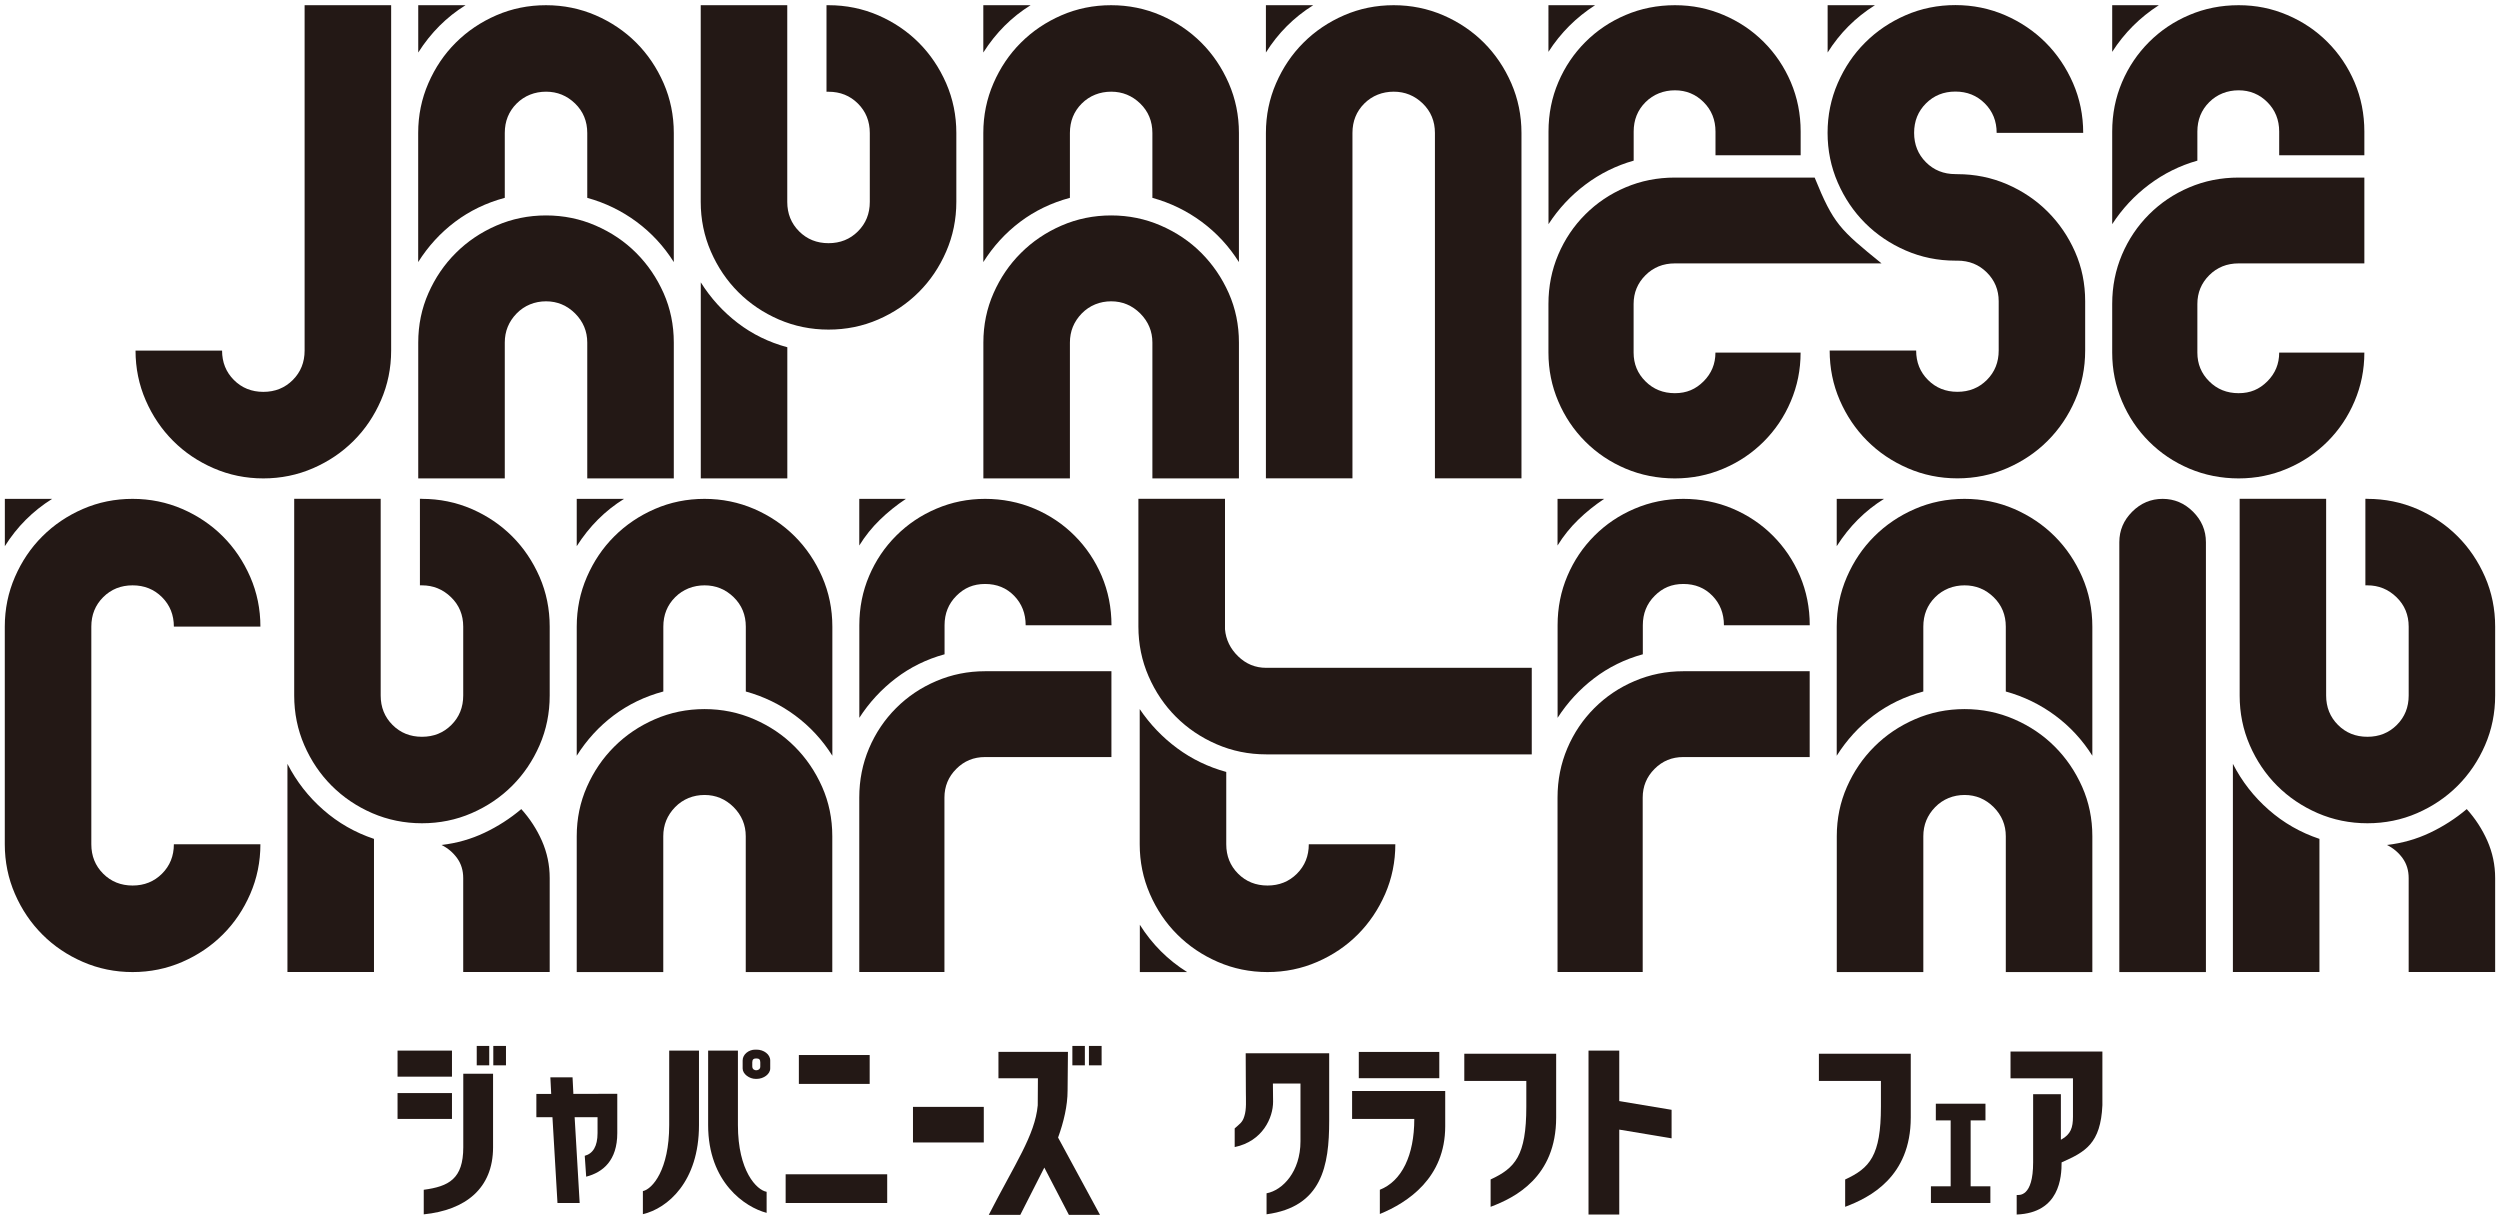<?xml version="1.0" encoding="UTF-8"?>
<svg id="a" data-name="レイヤー 1" xmlns="http://www.w3.org/2000/svg" width="418" height="204" viewBox="0 0 418 204">
  <defs>
    <style>
      .b {
        fill: #231815;
      }
    </style>
  </defs>
  <g>
    <path class="b" d="M66.47,180.02v-4.36h9.1v4.36h-9.1ZM66.47,187.09v-4.33h9.1v4.33h-9.1ZM70.86,198.93c4.17-.56,6.6-1.81,6.6-7.1v-12.3h4.98v12.3c0,6.88-4.61,10.5-11.59,11.21v-4.11ZM79.71,178.12v-3.24h2.09v3.24h-2.09ZM82.48,178.12v-3.24h2.12v3.24h-2.12Z"/>
    <path class="b" d="M107.5,199.15c1.59-.34,4.39-3.58,4.39-11.03v-12.46h4.98v12.46c0,9.47-5.26,13.92-9.38,14.89v-3.86ZM128.18,202.79c-3.58-.93-9.78-5.08-9.78-14.67v-12.46h4.98v12.46c0,7.69,3.15,10.87,4.8,11.15v3.52ZM126.35,180.39c-1.06,0-2.18-.81-2.18-1.74v-1.34c0-1.03,1.03-1.81,2.09-1.81h.25c1.18,0,2.27.78,2.27,1.81v1.34c0,.93-1.09,1.74-2.27,1.74h-.16ZM127.12,178.34v-.72c0-.47-.19-.65-.69-.65-.44,0-.65.19-.65.65v.68c0,.53.44.65.65.65.31,0,.69-.16.69-.62Z"/>
    <path class="b" d="M131.36,201.14v-4.8h16.98v4.8h-16.98ZM133.57,181.23v-4.83h11.84v4.83h-11.84Z"/>
    <path class="b" d="M152.65,191.02v-5.95h11.84v5.95h-11.84Z"/>
    <path class="b" d="M165.32,203.13c4.36-8.53,7.73-13.3,8.19-18.32,0-2.21.03-3.64.03-4.52h-6.6v-4.42h11.62l-.06,6.48c0,2.52-.65,5.26-1.59,7.85l7.01,12.93h-5.2l-4.11-7.91-4.02,7.91h-5.26ZM179.3,178.12v-3.24h2.09v3.24h-2.09ZM182.07,178.12v-3.24h2.12v3.24h-2.12Z"/>
    <path class="b" d="M211.77,199.52c2.68-.5,5.67-3.61,5.67-8.69v-9.66h-4.61l.03,3.05c0,2.65-1.74,6.6-6.42,7.57v-3.12c.78-.72,1.31-.97,1.62-2.06.37-1.15.25-2.65.25-4.02l-.03-6.48h13.96v11.31c0,7.48-1.18,14.36-10.47,15.61v-3.52Z"/>
    <path class="b" d="M230.71,198.93c3.68-1.46,5.76-5.76,5.76-11.84h-10.4v-4.67h15.57v5.89c0,8.63-6.23,12.74-10.93,14.67v-4.05ZM227.19,180.27v-4.39h13.46v4.39h-13.46Z"/>
    <path class="b" d="M249.22,197.21c4.11-1.9,5.98-3.96,5.98-12.18v-4.3h-10.37v-4.55h15.36v10.68c0,9.94-6.88,13.39-10.96,14.92v-4.58Z"/>
    <path class="b" d="M265.6,203.07v-27.41h5.14v8.44l8.75,1.46v4.77l-8.75-1.46v14.2h-5.14Z"/>
    <path class="b" d="M308.51,197.21c4.11-1.9,5.98-3.96,5.98-12.18v-4.3h-10.37v-4.55h15.36v10.68c0,9.94-6.88,13.39-10.97,14.92v-4.58Z"/>
    <path class="b" d="M337.2,199.8c.37,0,2.74.41,2.74-5.45v-11.4h4.64v7.6l.09-.03c1.56-.87,1.93-1.99,1.93-3.8v-6.42h-10.44v-4.48h15.36v8.97c-.28,6.42-2.87,7.82-6.82,9.56,0,2.46-.31,8.44-7.51,8.72v-3.27Z"/>
    <path class="b" d="M93.21,201.14l-.84-14.34h-2.69v-3.9h2.48l-.14-2.77h3.71l.14,2.77,7.34-.02v6.57c0,4.6-2.41,6.57-5.2,7.29l-.24-3.49c1.35-.36,2.14-1.56,2.14-3.8v-2.65h-3.83l.84,14.34h-3.71Z"/>
    <path class="b" d="M322.85,201.14v-2.79h3.3v-11.02h-2.48v-2.79h8.3v2.79h-2.48v11.02h3.3v2.79h-9.95Z"/>
  </g>
  <g>
    <path class="b" d="M65.4.87v57.75c0,2.94-.57,5.71-1.7,8.31-1.13,2.6-2.65,4.86-4.58,6.78-1.92,1.92-4.18,3.45-6.78,4.58-2.6,1.13-5.37,1.7-8.31,1.7s-5.71-.57-8.31-1.7c-2.6-1.13-4.86-2.65-6.78-4.58-1.92-1.92-3.45-4.18-4.58-6.78-1.13-2.6-1.7-5.37-1.7-8.31h14.47c0,1.96.66,3.6,1.98,4.92,1.32,1.32,2.96,1.98,4.92,1.98s3.6-.66,4.92-1.98c1.32-1.32,1.98-2.96,1.98-4.92V.87h14.47Z"/>
    <path class="b" d="M84.39,33.08c-3.09.83-5.86,2.17-8.31,4.01-2.45,1.85-4.5,4.09-6.16,6.73v-21.59c0-2.94.57-5.71,1.7-8.31,1.13-2.6,2.65-4.86,4.58-6.78,1.92-1.92,4.18-3.45,6.78-4.58,2.6-1.13,5.37-1.69,8.31-1.69s5.71.57,8.31,1.69c2.6,1.13,4.86,2.66,6.78,4.58,1.92,1.92,3.44,4.18,4.58,6.78,1.13,2.6,1.7,5.37,1.7,8.31v21.59c-1.66-2.64-3.73-4.88-6.22-6.73-2.49-1.84-5.24-3.18-8.25-4.01v-10.85c0-1.96-.68-3.6-2.03-4.92-1.36-1.32-2.98-1.98-4.86-1.98s-3.6.66-4.92,1.98c-1.32,1.32-1.98,2.96-1.98,4.92v10.85ZM77.84.87c-3.16,1.96-5.8,4.59-7.91,7.91V.87h7.91ZM91.29,36.02c2.94,0,5.71.57,8.31,1.7,2.6,1.13,4.86,2.65,6.78,4.58,1.92,1.92,3.44,4.16,4.58,6.72,1.13,2.56,1.7,5.31,1.7,8.25v22.72h-14.47v-22.72c0-1.88-.68-3.5-2.03-4.86-1.36-1.35-2.98-2.03-4.86-2.03s-3.6.68-4.92,2.03c-1.32,1.36-1.98,2.98-1.98,4.86v22.72h-14.47v-22.72c0-2.94.57-5.69,1.7-8.25,1.13-2.56,2.65-4.8,4.58-6.72,1.92-1.92,4.18-3.45,6.78-4.58,2.6-1.13,5.37-1.7,8.31-1.7Z"/>
    <path class="b" d="M138.53.87c2.94,0,5.71.57,8.31,1.69,2.6,1.13,4.86,2.66,6.78,4.58,1.92,1.92,3.44,4.18,4.58,6.78,1.13,2.6,1.7,5.37,1.7,8.31v11.52c0,2.94-.57,5.71-1.7,8.31-1.13,2.6-2.65,4.86-4.58,6.78-1.92,1.92-4.18,3.45-6.78,4.58-2.6,1.13-5.37,1.69-8.31,1.69s-5.71-.57-8.31-1.69c-2.6-1.13-4.86-2.66-6.78-4.58-1.92-1.92-3.45-4.18-4.58-6.78-1.13-2.6-1.7-5.37-1.7-8.31V.87h14.47v32.89c0,1.96.66,3.6,1.98,4.92,1.32,1.32,2.96,1.98,4.92,1.98s3.6-.66,4.92-1.98c1.32-1.32,1.98-2.95,1.98-4.92v-11.52c0-1.96-.66-3.6-1.98-4.92-1.32-1.32-2.96-1.98-4.92-1.98h-.34V.87h.34ZM117.17,47.21c1.66,2.64,3.71,4.9,6.16,6.78,2.45,1.88,5.22,3.24,8.31,4.07v21.93h-14.47v-32.78Z"/>
    <path class="b" d="M178.88,33.08c-3.09.83-5.86,2.17-8.31,4.01-2.45,1.85-4.5,4.09-6.16,6.73v-21.59c0-2.94.57-5.71,1.7-8.31,1.13-2.6,2.65-4.86,4.58-6.78,1.92-1.92,4.18-3.45,6.78-4.58,2.6-1.13,5.37-1.69,8.31-1.69s5.71.57,8.31,1.69c2.6,1.13,4.86,2.66,6.78,4.58,1.92,1.92,3.44,4.18,4.58,6.78,1.13,2.6,1.7,5.37,1.7,8.31v21.59c-1.66-2.64-3.73-4.88-6.22-6.73-2.49-1.84-5.24-3.18-8.25-4.01v-10.85c0-1.96-.68-3.6-2.03-4.92-1.36-1.32-2.98-1.98-4.86-1.98s-3.6.66-4.92,1.98c-1.32,1.32-1.98,2.96-1.98,4.92v10.85ZM172.32.87c-3.16,1.96-5.8,4.59-7.91,7.91V.87h7.91ZM185.78,36.02c2.94,0,5.71.57,8.31,1.7,2.6,1.13,4.86,2.65,6.78,4.58s3.44,4.16,4.58,6.72c1.13,2.56,1.7,5.31,1.7,8.25v22.72h-14.47v-22.72c0-1.88-.68-3.5-2.03-4.86-1.36-1.35-2.98-2.03-4.86-2.03s-3.6.68-4.92,2.03c-1.32,1.36-1.98,2.98-1.98,4.86v22.72h-14.47v-22.72c0-2.94.57-5.69,1.7-8.25,1.13-2.56,2.65-4.8,4.58-6.72,1.92-1.92,4.18-3.45,6.78-4.58,2.6-1.13,5.37-1.7,8.31-1.7Z"/>
    <path class="b" d="M233.02.87c2.94,0,5.71.57,8.31,1.69,2.6,1.13,4.86,2.66,6.78,4.58s3.44,4.18,4.58,6.78c1.13,2.6,1.7,5.37,1.7,8.31v57.75h-14.47V22.23c0-1.96-.68-3.6-2.03-4.92-1.36-1.32-2.98-1.98-4.86-1.98s-3.6.66-4.92,1.98c-1.32,1.32-1.98,2.96-1.98,4.92v57.75h-14.47V22.23c0-2.94.57-5.71,1.7-8.31,1.13-2.6,2.65-4.86,4.58-6.78,1.92-1.92,4.18-3.45,6.78-4.58,2.6-1.13,5.37-1.69,8.31-1.69ZM219.57.87c-3.24,2.03-5.88,4.67-7.91,7.91V.87h7.91Z"/>
    <path class="b" d="M273.15,26.86c-2.94.83-5.63,2.17-8.08,4.01-2.45,1.84-4.5,4.05-6.16,6.61v-15.48c0-2.94.55-5.69,1.64-8.25,1.09-2.56,2.6-4.8,4.52-6.72,1.92-1.92,4.16-3.43,6.73-4.52,2.56-1.09,5.31-1.64,8.25-1.64s5.57.55,8.14,1.64c2.56,1.09,4.81,2.6,6.72,4.52,1.92,1.92,3.43,4.17,4.52,6.72,1.09,2.57,1.64,5.32,1.64,8.25v3.96h-14.24v-3.96c0-1.96-.66-3.6-1.98-4.92-1.32-1.32-2.92-1.98-4.8-1.98s-3.6.66-4.92,1.98-1.98,2.96-1.98,4.92v4.86ZM266.7.87c-3.16,2.03-5.77,4.63-7.8,7.8V.87h7.8ZM280.04,44.04c-1.96,0-3.6.66-4.92,1.98-1.32,1.32-1.98,2.92-1.98,4.8v8.14c0,1.89.66,3.49,1.98,4.8,1.32,1.32,2.95,1.98,4.92,1.98s3.48-.66,4.8-1.98c1.32-1.32,1.98-2.92,1.98-4.8h14.24c0,2.87-.55,5.58-1.64,8.14-1.09,2.57-2.6,4.81-4.52,6.73-1.92,1.92-4.16,3.43-6.72,4.52-2.56,1.09-5.27,1.64-8.14,1.64s-5.69-.55-8.25-1.64c-2.57-1.09-4.81-2.6-6.73-4.52-1.92-1.92-3.43-4.16-4.52-6.73-1.09-2.56-1.64-5.27-1.64-8.14v-8.14c0-2.94.55-5.68,1.64-8.25,1.09-2.56,2.6-4.8,4.52-6.72,1.92-1.92,4.16-3.43,6.73-4.52,2.56-1.09,5.31-1.64,8.25-1.64h23.37c3.17,7.8,4.23,8.69,11.18,14.35h-34.55Z"/>
    <path class="b" d="M327.28,29.12c2.94,0,5.71.57,8.31,1.69,2.6,1.13,4.86,2.66,6.78,4.58,1.92,1.92,3.45,4.16,4.58,6.72,1.13,2.56,1.69,5.31,1.69,8.25v8.25c0,2.94-.56,5.71-1.69,8.31-1.13,2.6-2.66,4.86-4.58,6.78-1.92,1.92-4.18,3.45-6.78,4.58-2.6,1.13-5.37,1.7-8.31,1.7s-5.71-.57-8.31-1.7c-2.6-1.13-4.86-2.65-6.78-4.58-1.92-1.92-3.45-4.18-4.58-6.78-1.13-2.6-1.69-5.37-1.69-8.31h14.46c0,1.96.66,3.6,1.98,4.92,1.32,1.32,2.95,1.98,4.92,1.98s3.6-.66,4.92-1.98c1.32-1.32,1.98-2.96,1.98-4.92v-8.25c0-1.88-.66-3.49-1.98-4.8-1.32-1.32-2.96-1.98-4.92-1.98h-.34c-2.94,0-5.71-.57-8.31-1.7-2.6-1.13-4.86-2.66-6.78-4.58-1.92-1.92-3.45-4.18-4.58-6.78-1.13-2.6-1.7-5.37-1.7-8.31s.57-5.71,1.7-8.31c1.13-2.6,2.65-4.86,4.58-6.78,1.92-1.92,4.18-3.45,6.78-4.58,2.6-1.13,5.37-1.69,8.31-1.69s5.71.57,8.31,1.69c2.6,1.13,4.86,2.66,6.78,4.58,1.92,1.92,3.44,4.18,4.58,6.78,1.13,2.6,1.7,5.37,1.7,8.31h-14.47c0-1.96-.66-3.6-1.98-4.92s-2.96-1.98-4.92-1.98-3.6.66-4.92,1.98c-1.32,1.32-1.98,2.96-1.98,4.92s.66,3.6,1.98,4.92c1.32,1.32,2.96,1.98,4.92,1.98h.34ZM313.49.87c-3.24,2.03-5.88,4.67-7.91,7.91V.87h7.91Z"/>
    <path class="b" d="M367.4,26.86c-2.94.83-5.63,2.17-8.08,4.01-2.45,1.84-4.5,4.05-6.16,6.61v-15.48c0-2.94.55-5.69,1.64-8.25,1.09-2.56,2.6-4.8,4.52-6.72,1.92-1.92,4.16-3.43,6.73-4.52,2.56-1.09,5.31-1.64,8.25-1.64s5.57.55,8.14,1.64c2.56,1.09,4.81,2.6,6.72,4.52,1.92,1.92,3.43,4.17,4.52,6.72,1.09,2.57,1.64,5.32,1.64,8.25v3.96h-14.24v-3.96c0-1.96-.66-3.6-1.98-4.92-1.32-1.32-2.92-1.98-4.8-1.98s-3.6.66-4.92,1.98c-1.32,1.32-1.98,2.96-1.98,4.92v4.86ZM360.96.87c-3.16,2.03-5.77,4.63-7.8,7.8V.87h7.8ZM374.3,44.04c-1.96,0-3.6.66-4.92,1.98-1.32,1.32-1.98,2.92-1.98,4.8v8.14c0,1.89.66,3.49,1.98,4.8,1.32,1.32,2.95,1.98,4.92,1.98s3.48-.66,4.8-1.98c1.32-1.32,1.98-2.92,1.98-4.8h14.24c0,2.87-.55,5.58-1.64,8.14-1.09,2.57-2.6,4.81-4.52,6.73-1.92,1.92-4.16,3.43-6.72,4.52-2.56,1.09-5.27,1.64-8.14,1.64s-5.69-.55-8.25-1.64c-2.57-1.09-4.81-2.6-6.73-4.52-1.92-1.92-3.43-4.16-4.52-6.73-1.09-2.56-1.64-5.27-1.64-8.14v-8.14c0-2.94.55-5.68,1.64-8.25,1.09-2.56,2.6-4.8,4.52-6.72,1.92-1.92,4.16-3.43,6.73-4.52,2.56-1.09,5.31-1.64,8.25-1.64h21.02v14.35h-21.02Z"/>
  </g>
  <g>
    <path class="b" d="M43.54,141.16c0,2.94-.57,5.71-1.7,8.31-1.13,2.6-2.65,4.86-4.58,6.78-1.92,1.92-4.18,3.45-6.78,4.58-2.6,1.13-5.37,1.7-8.31,1.7s-5.71-.57-8.31-1.7c-2.6-1.13-4.86-2.65-6.78-4.58-1.92-1.92-3.45-4.18-4.58-6.78-1.13-2.6-1.7-5.37-1.7-8.31v-36.39c0-2.94.57-5.71,1.7-8.31,1.13-2.6,2.65-4.86,4.58-6.78,1.92-1.92,4.18-3.45,6.78-4.58,2.6-1.13,5.37-1.69,8.31-1.69s5.71.57,8.31,1.69c2.6,1.13,4.86,2.66,6.78,4.58,1.92,1.92,3.44,4.18,4.58,6.78,1.13,2.6,1.7,5.37,1.7,8.31h-14.47c0-1.96-.66-3.6-1.98-4.92-1.32-1.32-2.96-1.98-4.92-1.98s-3.6.66-4.92,1.98c-1.32,1.32-1.98,2.96-1.98,4.92v36.39c0,1.96.66,3.6,1.98,4.92,1.32,1.32,2.96,1.98,4.92,1.98s3.6-.66,4.92-1.98c1.32-1.32,1.98-2.96,1.98-4.92h14.47ZM8.72,83.41c-3.24,2.03-5.88,4.67-7.91,7.91v-7.91h7.91Z"/>
    <path class="b" d="M48.06,127.72c1.51,2.94,3.5,5.5,5.99,7.68,2.48,2.18,5.31,3.8,8.48,4.86v22.26h-14.47v-34.81ZM70.55,83.41c2.94,0,5.71.57,8.31,1.69,2.6,1.13,4.86,2.66,6.78,4.58,1.92,1.92,3.44,4.18,4.58,6.78,1.13,2.6,1.69,5.37,1.69,8.31v11.52c0,2.94-.56,5.71-1.69,8.31-1.13,2.6-2.66,4.86-4.58,6.78-1.92,1.92-4.18,3.45-6.78,4.58-2.6,1.13-5.37,1.69-8.31,1.69s-5.71-.57-8.31-1.69c-2.6-1.13-4.86-2.66-6.78-4.58-1.92-1.92-3.45-4.18-4.58-6.78-1.13-2.6-1.69-5.37-1.69-8.31v-32.89h14.46v32.89c0,1.96.66,3.6,1.98,4.92,1.32,1.32,2.95,1.98,4.92,1.98s3.6-.66,4.92-1.98c1.32-1.32,1.98-2.95,1.98-4.92v-11.52c0-1.96-.68-3.6-2.04-4.92-1.36-1.32-2.98-1.98-4.86-1.98h-.34v-14.47h.34ZM73.82,141.28c2.56-.3,4.95-.98,7.18-2.04,2.22-1.05,4.28-2.37,6.16-3.96,1.43,1.58,2.58,3.35,3.45,5.31.86,1.96,1.3,4.03,1.3,6.22v15.71h-14.46v-15.71c0-1.28-.34-2.39-1.02-3.33-.68-.94-1.55-1.67-2.6-2.2Z"/>
    <path class="b" d="M110.9,115.62c-3.09.83-5.86,2.17-8.31,4.01-2.45,1.85-4.5,4.09-6.16,6.73v-21.59c0-2.94.57-5.71,1.7-8.31,1.13-2.6,2.65-4.86,4.58-6.78,1.92-1.92,4.18-3.45,6.78-4.58,2.6-1.13,5.37-1.69,8.31-1.69s5.71.57,8.31,1.69c2.6,1.13,4.86,2.66,6.78,4.58,1.92,1.92,3.44,4.18,4.58,6.78,1.13,2.6,1.7,5.37,1.7,8.31v21.59c-1.66-2.64-3.73-4.88-6.22-6.73-2.49-1.84-5.24-3.18-8.25-4.01v-10.85c0-1.96-.68-3.6-2.03-4.92-1.36-1.32-2.98-1.98-4.86-1.98s-3.6.66-4.92,1.98c-1.32,1.32-1.98,2.96-1.98,4.92v10.85ZM104.34,83.41c-3.16,1.96-5.8,4.59-7.91,7.91v-7.91h7.91ZM117.79,118.56c2.94,0,5.71.57,8.31,1.7,2.6,1.13,4.86,2.65,6.78,4.58,1.92,1.92,3.44,4.16,4.58,6.72,1.13,2.56,1.7,5.31,1.7,8.25v22.72h-14.47v-22.72c0-1.88-.68-3.5-2.03-4.86-1.36-1.35-2.98-2.03-4.86-2.03s-3.6.68-4.92,2.03c-1.32,1.36-1.98,2.98-1.98,4.86v22.72h-14.47v-22.72c0-2.94.57-5.69,1.7-8.25,1.13-2.56,2.65-4.8,4.58-6.72,1.92-1.92,4.18-3.45,6.78-4.58,2.6-1.13,5.37-1.7,8.31-1.7Z"/>
    <path class="b" d="M157.92,109.4c-3.02.83-5.73,2.17-8.14,4.01-2.41,1.84-4.45,4.05-6.1,6.61v-15.48c0-2.94.55-5.69,1.64-8.25,1.09-2.56,2.6-4.8,4.52-6.72,1.92-1.92,4.16-3.43,6.73-4.52,2.56-1.09,5.27-1.64,8.14-1.64s5.69.55,8.25,1.64c2.56,1.09,4.81,2.6,6.72,4.52,1.92,1.92,3.43,4.17,4.52,6.72,1.09,2.57,1.64,5.32,1.64,8.25h-14.35c0-1.96-.64-3.6-1.92-4.92-1.28-1.32-2.9-1.98-4.86-1.98s-3.49.66-4.8,1.98c-1.32,1.32-1.98,2.96-1.98,4.92v4.86ZM151.47,83.41c-1.58,1.05-3.04,2.22-4.35,3.5-1.32,1.28-2.47,2.71-3.45,4.3v-7.8h7.8ZM185.83,112.23v14.35h-21.14c-1.89,0-3.49.66-4.8,1.98-1.32,1.32-1.98,2.92-1.98,4.8v29.16h-14.24v-29.16c0-2.94.55-5.68,1.64-8.25,1.09-2.56,2.6-4.8,4.52-6.72,1.92-1.92,4.16-3.43,6.73-4.52,2.56-1.09,5.27-1.64,8.14-1.64h21.14Z"/>
    <path class="b" d="M204.82,83.41v21.81c.15,1.73.88,3.24,2.2,4.52,1.32,1.28,2.88,1.92,4.69,1.92h44.4v14.47h-44.4c-2.94,0-5.71-.57-8.31-1.7-2.6-1.13-4.86-2.66-6.78-4.58-1.92-1.92-3.45-4.18-4.58-6.78-1.13-2.6-1.7-5.37-1.7-8.31v-21.36h14.47ZM218.83,141.16c0,1.96-.66,3.6-1.98,4.92-1.32,1.32-2.96,1.98-4.92,1.98s-3.6-.66-4.92-1.98c-1.32-1.32-1.98-2.96-1.98-4.92v-12.09c-3.02-.83-5.75-2.15-8.2-3.96-2.45-1.81-4.54-3.99-6.27-6.55v22.6c0,2.94.57,5.71,1.7,8.31,1.13,2.6,2.65,4.86,4.58,6.78,1.92,1.92,4.18,3.45,6.78,4.58,2.6,1.13,5.37,1.7,8.31,1.7s5.71-.57,8.31-1.7c2.6-1.13,4.86-2.65,6.78-4.58,1.92-1.92,3.44-4.18,4.58-6.78,1.13-2.6,1.7-5.37,1.7-8.31h-14.47ZM190.58,154.62v7.91h7.91c-3.24-2.03-5.87-4.67-7.91-7.91Z"/>
    <path class="b" d="M274.67,109.4c-3.02.83-5.73,2.17-8.14,4.01-2.41,1.84-4.45,4.05-6.1,6.61v-15.48c0-2.94.55-5.69,1.64-8.25,1.09-2.56,2.6-4.8,4.52-6.72,1.92-1.92,4.16-3.43,6.73-4.52,2.56-1.09,5.27-1.64,8.14-1.64s5.69.55,8.25,1.64c2.56,1.09,4.81,2.6,6.72,4.52,1.92,1.92,3.43,4.17,4.52,6.72,1.09,2.57,1.64,5.32,1.64,8.25h-14.35c0-1.96-.64-3.6-1.92-4.92-1.28-1.32-2.9-1.98-4.86-1.98s-3.49.66-4.8,1.98c-1.32,1.32-1.98,2.96-1.98,4.92v4.86ZM268.22,83.41c-1.58,1.05-3.04,2.22-4.35,3.5-1.32,1.28-2.47,2.71-3.45,4.3v-7.8h7.8ZM302.58,112.23v14.35h-21.14c-1.89,0-3.49.66-4.8,1.98-1.32,1.32-1.98,2.92-1.98,4.8v29.16h-14.24v-29.16c0-2.94.55-5.68,1.64-8.25,1.09-2.56,2.6-4.8,4.52-6.72,1.92-1.92,4.16-3.43,6.73-4.52,2.56-1.09,5.27-1.64,8.14-1.64h21.14Z"/>
    <path class="b" d="M321.57,115.62c-3.09.83-5.86,2.17-8.31,4.01-2.45,1.85-4.5,4.09-6.16,6.73v-21.59c0-2.94.57-5.71,1.7-8.31,1.13-2.6,2.65-4.86,4.58-6.78,1.92-1.92,4.18-3.45,6.78-4.58,2.6-1.13,5.37-1.69,8.31-1.69s5.71.57,8.31,1.69c2.6,1.13,4.86,2.66,6.78,4.58s3.44,4.18,4.58,6.78c1.13,2.6,1.7,5.37,1.7,8.31v21.59c-1.66-2.64-3.73-4.88-6.22-6.73-2.49-1.84-5.24-3.18-8.25-4.01v-10.85c0-1.96-.68-3.6-2.03-4.92-1.36-1.32-2.98-1.98-4.86-1.98s-3.6.66-4.92,1.98c-1.32,1.32-1.98,2.96-1.98,4.92v10.85ZM315.01,83.41c-3.16,1.96-5.8,4.59-7.91,7.91v-7.91h7.91ZM328.47,118.56c2.94,0,5.71.57,8.31,1.7,2.6,1.13,4.86,2.65,6.78,4.58,1.92,1.92,3.44,4.16,4.58,6.72,1.13,2.56,1.7,5.31,1.7,8.25v22.72h-14.47v-22.72c0-1.88-.68-3.5-2.03-4.86-1.36-1.35-2.98-2.03-4.86-2.03s-3.6.68-4.92,2.03c-1.32,1.36-1.98,2.98-1.98,4.86v22.72h-14.47v-22.72c0-2.94.57-5.69,1.7-8.25,1.13-2.56,2.65-4.8,4.58-6.72,1.92-1.92,4.18-3.45,6.78-4.58,2.6-1.13,5.37-1.7,8.31-1.7Z"/>
    <path class="b" d="M354.35,162.53v-71.88c0-1.96.72-3.66,2.15-5.09,1.43-1.43,3.13-2.15,5.09-2.15s3.65.72,5.09,2.15c1.43,1.43,2.15,3.13,2.15,5.09v71.88h-14.47Z"/>
    <path class="b" d="M373.34,127.72c1.51,2.94,3.5,5.5,5.99,7.68,2.48,2.18,5.31,3.8,8.48,4.86v22.26h-14.47v-34.81ZM395.83,83.41c2.94,0,5.71.57,8.31,1.69,2.6,1.13,4.86,2.66,6.78,4.58,1.92,1.92,3.44,4.18,4.58,6.78,1.13,2.6,1.69,5.37,1.69,8.31v11.52c0,2.94-.56,5.71-1.69,8.31-1.13,2.6-2.66,4.86-4.58,6.78-1.92,1.92-4.18,3.45-6.78,4.58-2.6,1.13-5.37,1.69-8.31,1.69s-5.71-.57-8.31-1.69c-2.6-1.13-4.86-2.66-6.78-4.58-1.92-1.92-3.45-4.18-4.58-6.78-1.13-2.6-1.69-5.37-1.69-8.31v-32.89h14.46v32.89c0,1.96.66,3.6,1.98,4.92,1.32,1.32,2.95,1.98,4.92,1.98s3.6-.66,4.92-1.98c1.32-1.32,1.98-2.95,1.98-4.92v-11.52c0-1.96-.68-3.6-2.04-4.92-1.36-1.32-2.98-1.98-4.86-1.98h-.34v-14.47h.34ZM399.1,141.28c2.56-.3,4.95-.98,7.18-2.04,2.22-1.05,4.28-2.37,6.16-3.96,1.43,1.58,2.58,3.35,3.45,5.31.86,1.96,1.3,4.03,1.3,6.22v15.71h-14.46v-15.71c0-1.28-.34-2.39-1.02-3.33-.68-.94-1.55-1.67-2.6-2.2Z"/>
  </g>
</svg>